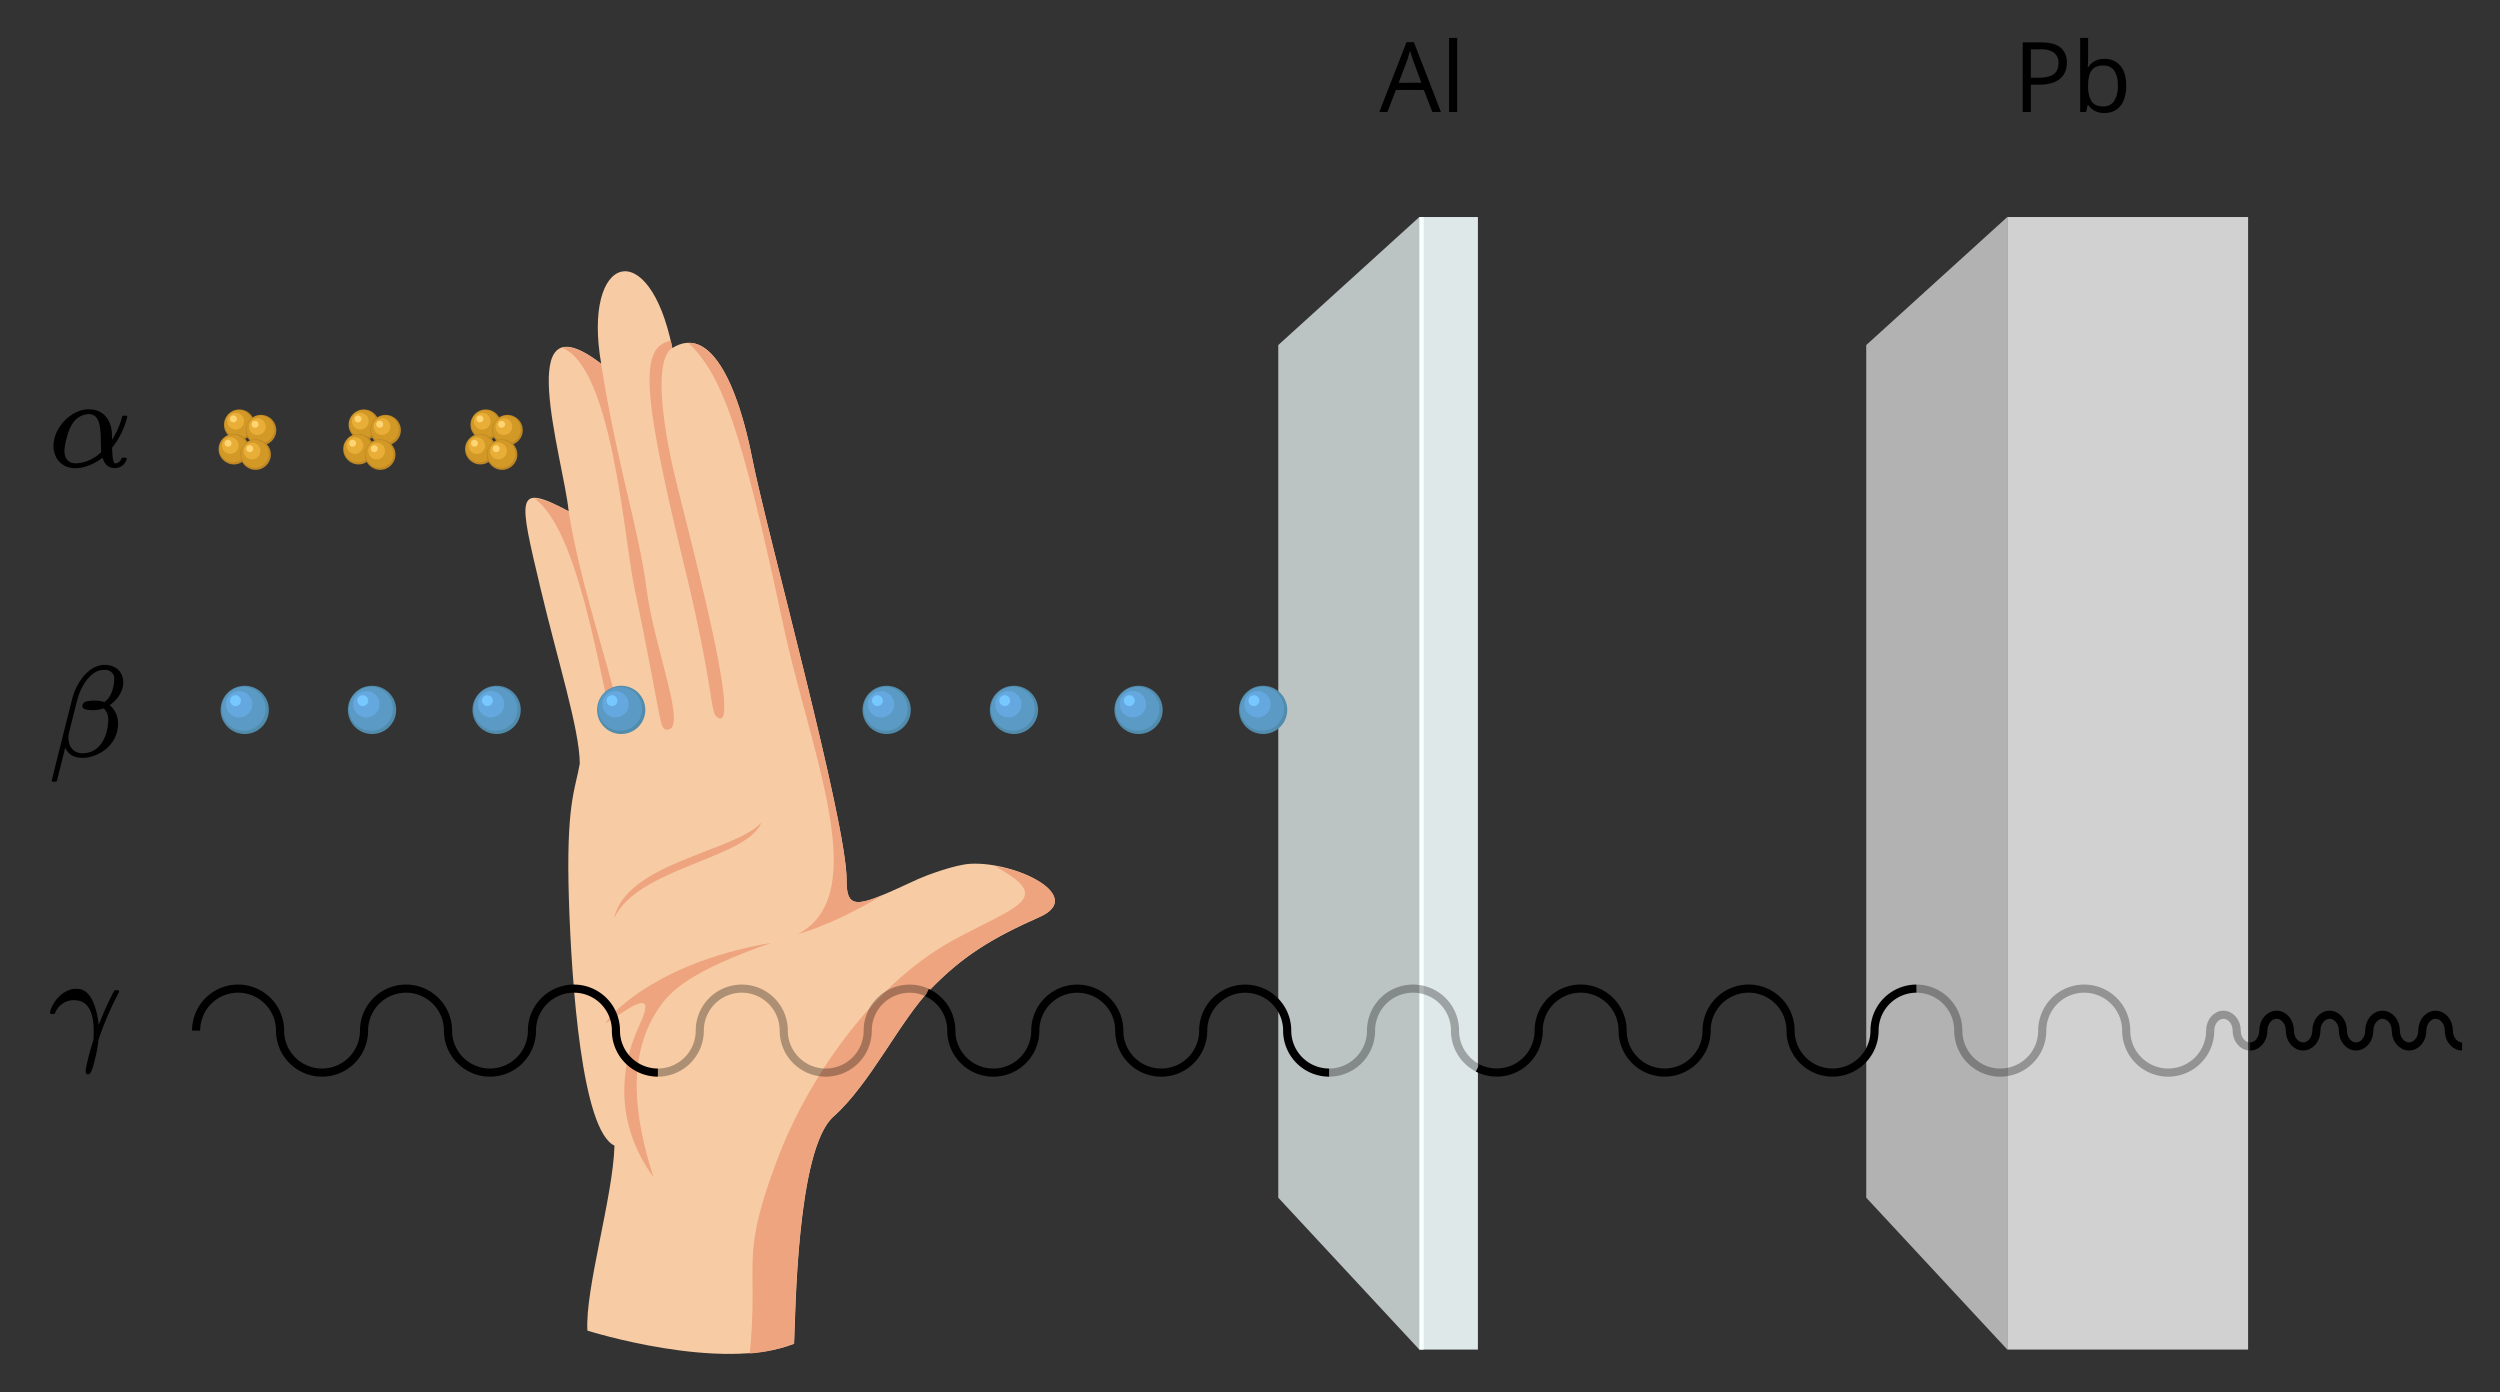 <svg xmlns="http://www.w3.org/2000/svg" width="923" height="514" viewBox="0 0 923 514">
  <rect x="0" y="0" width="923" height="514" fill="#333333" stroke="none"/>
  <defs>
    <style>
      .cls-1 {
        fill: #518cad;
      }

      .cls-2 {
        fill: #5b9ac4;
      }

      .cls-3 {
        fill: #64a8df;
      }

      .cls-4 {
        fill: #76c8ff;
      }

      .cls-5 {
        fill: #bf8825;
      }

      .cls-6 {
        fill: #d39926;
      }

      .cls-7 {
        fill: #e8ae38;
      }

      .cls-8 {
        fill: #ffd473;
      }

      .cls-9 {
        fill: #f7cca4;
      }

      .cls-10 {
        fill: #eea47e;
      }

      .cls-11 {
        fill: #bcc4c3;
      }

      .cls-12 {
        fill: #dfe8e8;
      }

      .cls-13 {
        fill: #f8ffff;
      }

      .cls-14 {
        fill: #b2b2b2;
      }

      .cls-15 {
        fill: #d1d1d1;
      }

      .cls-16, .cls-17, .cls-18 {
        fill: none;
      }

      .cls-16, .cls-17 {
        stroke: #000;
        stroke-miterlimit: 10;
        stroke-width: 3px;
      }

      .cls-17 {
        opacity: 0.3;
      }
    </style>
  </defs>
  <title>YCUZD_070223_5011_6</title>
  <g id="Layer_2" data-name="Layer 2">
    <g id="Layer_1-2" data-name="Layer 1">
      <g>
        <path d="M528.84,41.36l-3.16-8.16H515.37l-3.14,8.16h-3l10.06-25.8H522l10,25.8Zm-4.06-10.81-3-8.1-.34-1q-.24-.72-.48-1.5c-.17-.51-.3-.93-.41-1.24-.11.48-.24.95-.38,1.43s-.26.91-.39,1.32l-.33,1-3.06,8.1Z"/>
        <path d="M538,41.36H535V14H538Z"/>
      </g>
      <g>
        <path d="M753.52,15.66q5,0,7.27,1.94a6.89,6.89,0,0,1,2.29,5.57,9.14,9.14,0,0,1-.53,3.1,6.56,6.56,0,0,1-1.74,2.58,8.27,8.27,0,0,1-3.13,1.76,15.27,15.27,0,0,1-4.76.64h-3.13V41.36h-3V15.66Zm-.28,2.55h-3.45V28.69h2.8a13.61,13.61,0,0,0,4.1-.53,4.54,4.54,0,0,0,2.47-1.72,5.41,5.41,0,0,0,.83-3.15,4.51,4.51,0,0,0-1.64-3.82A8.37,8.37,0,0,0,753.24,18.21Z"/>
        <path d="M770.94,14v6.84q0,1.17-.06,2.28c0,.74-.08,1.31-.1,1.72h.16a6.58,6.58,0,0,1,2.28-2.19,7.32,7.32,0,0,1,3.82-.9,7.22,7.22,0,0,1,5.77,2.51Q785,26.78,785,31.71a13.46,13.46,0,0,1-1,5.48,7.39,7.39,0,0,1-2.77,3.38A7.75,7.75,0,0,1,777,41.71a7.38,7.38,0,0,1-3.75-.85A6.43,6.43,0,0,1,771,38.78h-.23l-.6,2.58H768V14Zm5.62,10.19a6,6,0,0,0-3.32.82,4.5,4.5,0,0,0-1.76,2.46,13.55,13.55,0,0,0-.54,4.16v.16a10.48,10.48,0,0,0,1.21,5.56c.81,1.28,2.28,1.93,4.41,1.93a4.57,4.57,0,0,0,4-2,9.93,9.93,0,0,0,1.34-5.63,9.81,9.81,0,0,0-1.32-5.61A4.65,4.65,0,0,0,776.56,24.2Z"/>
      </g>
      <path d="M47,153.83a3.64,3.64,0,0,1-.2.77,29.3,29.3,0,0,1-4.89,10l-.53.67.05,1.16c.09,2.64.38,4.13.86,4.56a.62.62,0,0,0,.43.09,2.64,2.64,0,0,0,2.07-1.63c.14-.43.19-.48,1-.48s1,.1,1,.43a2.27,2.27,0,0,1-.29.87,4.44,4.44,0,0,1-3.79,2.54h-.34c-2.49,0-3.74-1.53-4.37-3.45a2,2,0,0,0-.14-.34c0-.05-4.66,3.84-10,3.84-4.7,0-7.44-3-8.06-7a6.85,6.85,0,0,1-.05-1.06,11.78,11.78,0,0,1,.15-2c1-5.67,6.09-11,12-11.67.29,0,.67,0,1,0,4.32,0,7.11,2.6,8.12,6.63a16.83,16.83,0,0,1,.33,3.21v1.4a29.28,29.28,0,0,0,3.6-8c.24-.91.24-.91,1.06-.91S47,153.45,47,153.83ZM28,171.06a12.09,12.09,0,0,0,2.79-.38A14.84,14.84,0,0,0,36,168.09a7.37,7.37,0,0,0,1.35-1.15c0-.05-.05-1.54-.1-3.37-.1-5.76-.24-10.7-4.66-10.7a7.6,7.6,0,0,0-5.81,3.5,15,15,0,0,0-2,4.85,20.91,20.91,0,0,0-1,5.33C23.81,169.29,25.3,171.06,28,171.06Z"/>
      <path d="M19.1,288.24c0-.24,7.59-30.43,7.83-31.25a21.84,21.84,0,0,1,3.6-6.91,15.59,15.59,0,0,1,2.3-2.36,9.73,9.73,0,0,1,4.85-2.2c.24,0,.63-.05,1-.05,4,0,6.82,2.59,6.82,6.48,0,3.17-2,6.34-5,8.35l.63.63a8.75,8.75,0,0,1,2.45,6.28c0,7-5.72,11.57-11.48,12.49a10.78,10.78,0,0,1-1.77.09c-5.19,0-6.1-3.79-6.29-3.6L21,288.34c-.1.24-.24.28-1,.28h-.63C19.3,288.53,19.1,288.34,19.1,288.24Zm19.4-29,.29-.24c1.82-1.35,2.83-3.75,3.26-6.53a7.68,7.68,0,0,0,.1-1.58,6.87,6.87,0,0,0,0-1.11,3.41,3.41,0,0,0-3.65-2.45,7,7,0,0,0-1.73.19c-3.31.92-6.29,4.71-8,10-.29,1-3.36,13.15-3.45,13.78a5.82,5.82,0,0,0-.05,1c0,3.61,2,5.81,5.23,5.81,6.1,0,9.17-5.71,9.46-11.85v-.29a5.72,5.72,0,0,0-1.68-4.47,10.82,10.82,0,0,1-4.08.68c-1.68,0-3.79-.15-3.79-1.49a1.79,1.79,0,0,1,.14-.67c.48-1,1.73-1.35,4.42-1.35A9.71,9.71,0,0,1,38.5,259.2Z"/>
      <path d="M27.41,369.27a7.39,7.39,0,0,0-7,4.56c-.05.24-.15.43-.19.43s-.44.1-.77.1c-.53,0-1,0-1-.43a4,4,0,0,1,.24-1c1.39-4.13,4.85-7.3,8.54-7.83h.58a13.83,13.83,0,0,1,1.58.05c3.08.72,4.9,3.22,6.34,8.88a24.73,24.73,0,0,1,.67,4.08c0,.1,0,.19.05.19l.58-1.29a100.47,100.47,0,0,1,4.22-9.46,19.38,19.38,0,0,1,1.06-1.92,2.4,2.4,0,0,1,.76-.05h.63c.09.1.29.29.29.43s-.34.77-.87,1.88a117.71,117.71,0,0,0-6.43,15,5,5,0,0,0-.38,1.44,49.2,49.2,0,0,1-1.25,6.77c-.91,3.75-1.44,5.09-2.16,5.43a.84.84,0,0,1-.43.14c-.63,0-.82-.53-.82-1.34a4.25,4.25,0,0,1,.05-.77,91.93,91.93,0,0,1,2.54-9.79l.29-.92,0-.86a14.84,14.84,0,0,0,.05-1.49C34.71,375.37,33.41,369.27,27.41,369.27Z"/>
      <g>
        <circle class="cls-1" cx="90.35" cy="262.09" r="8.91"/>
        <circle class="cls-2" cx="89.97" cy="261.7" r="8.1"/>
        <circle class="cls-3" cx="88.27" cy="260.01" r="4.87"/>
        <circle class="cls-4" cx="86.94" cy="258.68" r="2.01"/>
      </g>
      <g>
        <circle class="cls-1" cx="137.35" cy="262.09" r="8.91"/>
        <circle class="cls-2" cx="136.97" cy="261.7" r="8.1"/>
        <circle class="cls-3" cx="135.27" cy="260.01" r="4.87"/>
        <circle class="cls-4" cx="133.94" cy="258.68" r="2.01"/>
      </g>
      <g>
        <circle class="cls-1" cx="183.35" cy="262.09" r="8.91"/>
        <circle class="cls-2" cx="182.97" cy="261.7" r="8.1"/>
        <circle class="cls-3" cx="181.27" cy="260.01" r="4.87"/>
        <circle class="cls-4" cx="179.94" cy="258.68" r="2.01"/>
      </g>
      <g>
        <circle class="cls-1" cx="327.35" cy="262.09" r="8.91"/>
        <circle class="cls-2" cx="326.97" cy="261.7" r="8.1"/>
        <circle class="cls-3" cx="325.27" cy="260.01" r="4.87"/>
        <circle class="cls-4" cx="323.94" cy="258.68" r="2.01"/>
      </g>
      <g>
        <circle class="cls-1" cx="374.35" cy="262.09" r="8.91"/>
        <circle class="cls-2" cx="373.97" cy="261.7" r="8.1"/>
        <circle class="cls-3" cx="372.27" cy="260.01" r="4.87"/>
        <circle class="cls-4" cx="370.94" cy="258.68" r="2.01"/>
      </g>
      <g>
        <circle class="cls-1" cx="420.35" cy="262.09" r="8.91"/>
        <circle class="cls-2" cx="419.97" cy="261.7" r="8.1"/>
        <circle class="cls-3" cx="418.27" cy="260.01" r="4.87"/>
        <circle class="cls-4" cx="416.94" cy="258.68" r="2.01"/>
      </g>
      <g>
        <g>
          <circle class="cls-5" cx="88.35" cy="156.82" r="5.65"/>
          <circle class="cls-6" cx="88.11" cy="156.58" r="5.13"/>
          <circle class="cls-7" cx="87.03" cy="155.51" r="3.09"/>
          <circle class="cls-8" cx="86.19" cy="154.66" r="1.28"/>
        </g>
        <g>
          <circle class="cls-5" cx="96.35" cy="158.82" r="5.65"/>
          <circle class="cls-6" cx="96.11" cy="158.58" r="5.13"/>
          <circle class="cls-7" cx="95.03" cy="157.51" r="3.09"/>
          <circle class="cls-8" cx="94.19" cy="156.66" r="1.28"/>
        </g>
        <g>
          <circle class="cls-5" cx="86.35" cy="165.82" r="5.65"/>
          <circle class="cls-6" cx="86.11" cy="165.58" r="5.13"/>
          <circle class="cls-7" cx="85.03" cy="164.51" r="3.09"/>
          <circle class="cls-8" cx="84.19" cy="163.66" r="1.28"/>
        </g>
        <g>
          <circle class="cls-5" cx="94.35" cy="167.82" r="5.65"/>
          <circle class="cls-6" cx="94.11" cy="167.58" r="5.13"/>
          <circle class="cls-7" cx="93.03" cy="166.51" r="3.09"/>
          <circle class="cls-8" cx="92.19" cy="165.66" r="1.28"/>
        </g>
      </g>
      <g>
        <g>
          <circle class="cls-5" cx="134.35" cy="156.82" r="5.65"/>
          <circle class="cls-6" cx="134.11" cy="156.58" r="5.13"/>
          <circle class="cls-7" cx="133.03" cy="155.51" r="3.09"/>
          <circle class="cls-8" cx="132.19" cy="154.66" r="1.28"/>
        </g>
        <g>
          <circle class="cls-5" cx="142.35" cy="158.82" r="5.65"/>
          <circle class="cls-6" cx="142.11" cy="158.58" r="5.13"/>
          <circle class="cls-7" cx="141.03" cy="157.51" r="3.09"/>
          <circle class="cls-8" cx="140.19" cy="156.66" r="1.28"/>
        </g>
        <g>
          <circle class="cls-5" cx="132.35" cy="165.82" r="5.65"/>
          <circle class="cls-6" cx="132.11" cy="165.58" r="5.13"/>
          <circle class="cls-7" cx="131.03" cy="164.51" r="3.09"/>
          <circle class="cls-8" cx="130.19" cy="163.66" r="1.28"/>
        </g>
        <g>
          <circle class="cls-5" cx="140.35" cy="167.82" r="5.65"/>
          <circle class="cls-6" cx="140.11" cy="167.58" r="5.13"/>
          <circle class="cls-7" cx="139.03" cy="166.51" r="3.09"/>
          <circle class="cls-8" cx="138.19" cy="165.66" r="1.28"/>
        </g>
      </g>
      <g>
        <g>
          <circle class="cls-5" cx="179.35" cy="156.82" r="5.65"/>
          <circle class="cls-6" cx="179.11" cy="156.58" r="5.13"/>
          <circle class="cls-7" cx="178.03" cy="155.51" r="3.09"/>
          <circle class="cls-8" cx="177.19" cy="154.66" r="1.28"/>
        </g>
        <g>
          <circle class="cls-5" cx="187.35" cy="158.82" r="5.65"/>
          <circle class="cls-6" cx="187.11" cy="158.58" r="5.13"/>
          <circle class="cls-7" cx="186.03" cy="157.51" r="3.09"/>
          <circle class="cls-8" cx="185.19" cy="156.66" r="1.28"/>
        </g>
        <g>
          <circle class="cls-5" cx="177.35" cy="165.82" r="5.65"/>
          <circle class="cls-6" cx="177.11" cy="165.58" r="5.13"/>
          <circle class="cls-7" cx="176.03" cy="164.51" r="3.09"/>
          <circle class="cls-8" cx="175.19" cy="163.66" r="1.28"/>
        </g>
        <g>
          <circle class="cls-5" cx="185.35" cy="167.82" r="5.65"/>
          <circle class="cls-6" cx="185.11" cy="167.58" r="5.13"/>
          <circle class="cls-7" cx="184.03" cy="166.51" r="3.09"/>
          <circle class="cls-8" cx="183.19" cy="165.66" r="1.28"/>
        </g>
      </g>
      <g>
        <path class="cls-9" d="M216.87,491.27c-.9-15.34,9.45-49.3,10-68.3-12-5.61-15.82-59.45-16.82-90.52-1.15-35.68,2.35-40.94,4-50.46,0-12.47-8.15-38-14.52-64.89-8.05-34-9.48-38.95,10.43-28.33-2-19.59-21.27-80.22,12-54.45-7.09-40.72,17.79-47.93,26.25-5.82,14.06-8.81,24.19,13.58,29.5,40.64s34.95,134.51,34.86,155.64c-.06,12.2,4.56,9.85,26.52-.29,2.51-1.12,13.32-5.28,19.25-5.58,17-.85,42.6,12.1,25.46,19.67-17.95,7.92-28.39,14.54-39.91,26.29s-22.5,35.27-36.13,47.33-14,72.7-14.58,83.91C266.09,506.8,216.87,491.27,216.87,491.27Z"/>
        <path class="cls-10" d="M197.23,184c3,.17,7.1,1.78,12.7,4.78,5.77,36.15,22.51,76.43,17.36,79.4C223.67,267.8,216,196.92,197.23,184Z"/>
        <path class="cls-10" d="M326.26,330.27c-11.07,4.66-13.76,3.83-13.72-5.49.09-21.13-29.55-128.58-34.86-155.64-4.34-22.08-11.89-41.08-22.16-42.5a10.14,10.14,0,0,0-1.35,0c12.35,11.78,19.49,31.27,34.88,103.52,10.25,48.09,33.43,100.16,5.39,114.8C305.87,341.53,316.49,336,326.26,330.27Z"/>
        <path class="cls-10" d="M221.92,134.32c6,37.9,13.9,60.71,16.77,83s15.35,52.07,7.64,52.07c-3.08,0-1.55-1.86-12.28-53.27-3.63-17.41-8.08-80.94-26.71-87.78C210.71,127.6,215.43,129.28,221.92,134.32Z"/>
        <path class="cls-10" d="M284.71,348.11c-39.5,6.7-58.09,24.55-61.21,29.69,7.1-4.06,20-15.09,12.47.95-6.77,14.53-9.55,35.4,5.29,55.89-7.17-22.54-10.16-45.37,2.47-63.16C247.73,365.86,254.9,358.51,284.71,348.11Z"/>
        <path class="cls-10" d="M281.19,303.55c-9.11,10.73-50,14.77-54.47,35.49C235.55,320.16,275.74,317.21,281.19,303.55Z"/>
        <path class="cls-10" d="M248.18,128.5c-6.45,4.11-3.85,25.39,0,43s25.88,97.09,17.24,93.65c-3.73-1.48-.8-6.83-12.75-56.11-15.26-62.93-16.92-81.07-5-83.22A23.86,23.86,0,0,1,248.18,128.5Z"/>
        <path class="cls-10" d="M276.8,499.72a58.68,58.68,0,0,0,16.34-3.61c.51-11.2,1-71.83,14.58-83.91s24.62-35.56,36.13-47.31,22-18.37,39.9-26.32c14.31-6.32-1.08-16.55-16.47-18.77,21.62,11.8,9.11,14.24-14.35,26.77-33.22,17.76-56.08,55.75-65.42,80.16C272.72,465.39,280.26,464.6,276.8,499.72Z"/>
      </g>
      <polygon class="cls-11" points="524.01 498.26 471.94 442.19 471.94 127.39 524.01 80.13 524.01 498.26"/>
      <rect class="cls-12" x="524.01" y="80.13" width="21.63" height="418.13"/>
      <rect class="cls-13" x="524.01" y="80.13" width="1.6" height="418.13"/>
      <polygon class="cls-14" points="741.09 498.26 689.02 442.19 689.02 127.39 741.09 80.13 741.09 498.26"/>
      <rect class="cls-15" x="741.09" y="80.13" width="88.91" height="418.13"/>
      <g>
        <circle class="cls-1" cx="466.35" cy="262.09" r="8.91"/>
        <circle class="cls-2" cx="465.97" cy="261.7" r="8.1"/>
        <circle class="cls-3" cx="464.27" cy="260.01" r="4.87"/>
        <circle class="cls-4" cx="462.94" cy="258.68" r="2.01"/>
      </g>
      <g>
        <circle class="cls-1" cx="229.35" cy="262.09" r="8.91"/>
        <circle class="cls-2" cx="228.97" cy="261.7" r="8.1"/>
        <circle class="cls-3" cx="227.27" cy="260.01" r="4.87"/>
        <circle class="cls-4" cx="225.94" cy="258.68" r="2.01"/>
      </g>
      <path class="cls-16" d="M242.89,396A15.49,15.49,0,0,1,227.4,380.5a15.49,15.49,0,0,0-31,0,15.49,15.49,0,1,1-31,0,15.49,15.49,0,0,0-31,0,15.49,15.49,0,0,1-31,0,15.49,15.49,0,0,0-31,0"/>
      <path class="cls-16" d="M490.72,396a15.49,15.49,0,0,1-15.49-15.49,15.49,15.49,0,0,0-31,0,15.49,15.49,0,0,1-31,0,15.49,15.49,0,0,0-31,0,15.49,15.49,0,0,1-31,0,15.49,15.49,0,0,0-8.95-14.05"/>
      <path class="cls-16" d="M707.57,365a15.5,15.5,0,0,0-15.49,15.49,15.49,15.49,0,1,1-31,0,15.49,15.49,0,1,0-31,0,15.49,15.49,0,0,1-31,0,15.49,15.49,0,0,0-31,0,15.49,15.49,0,0,1-22.53,13.8"/>
      <path class="cls-17" d="M816,380.5a15.49,15.49,0,0,1-31,0,15.49,15.49,0,0,0-31,0,15.49,15.49,0,0,1-31,0A15.49,15.49,0,0,0,707.57,365"/>
      <path class="cls-17" d="M545.64,394.3a15.48,15.48,0,0,1-8.45-13.8,15.49,15.49,0,1,0-31,0A15.5,15.5,0,0,1,490.72,396"/>
      <path class="cls-17" d="M342.36,366.45a15.5,15.5,0,0,0-22,14.05,15.49,15.49,0,0,1-31,0,15.49,15.49,0,1,0-31,0A15.5,15.5,0,0,1,242.89,396"/>
      <path class="cls-16" d="M909,386.35c-2.7,0-4.89-2.62-4.89-5.85s-2.2-5.85-4.9-5.85-4.89,2.62-4.89,5.85-2.2,5.85-4.9,5.85-4.89-2.62-4.89-5.85-2.2-5.85-4.9-5.85-4.89,2.62-4.89,5.85-2.19,5.85-4.9,5.85S865,383.73,865,380.5s-2.19-5.85-4.9-5.85-4.89,2.62-4.89,5.85-2.19,5.85-4.9,5.85-4.89-2.62-4.89-5.85-2.19-5.85-4.9-5.85-4.89,2.62-4.89,5.85-2.19,5.85-4.9,5.85"/>
      <path class="cls-17" d="M830.68,386.35c-2.7,0-4.89-2.62-4.89-5.85s-2.19-5.85-4.9-5.85S816,377.27,816,380.5"/>
      <rect class="cls-18" width="923" height="514"/>
    </g>
  </g>
</svg>
